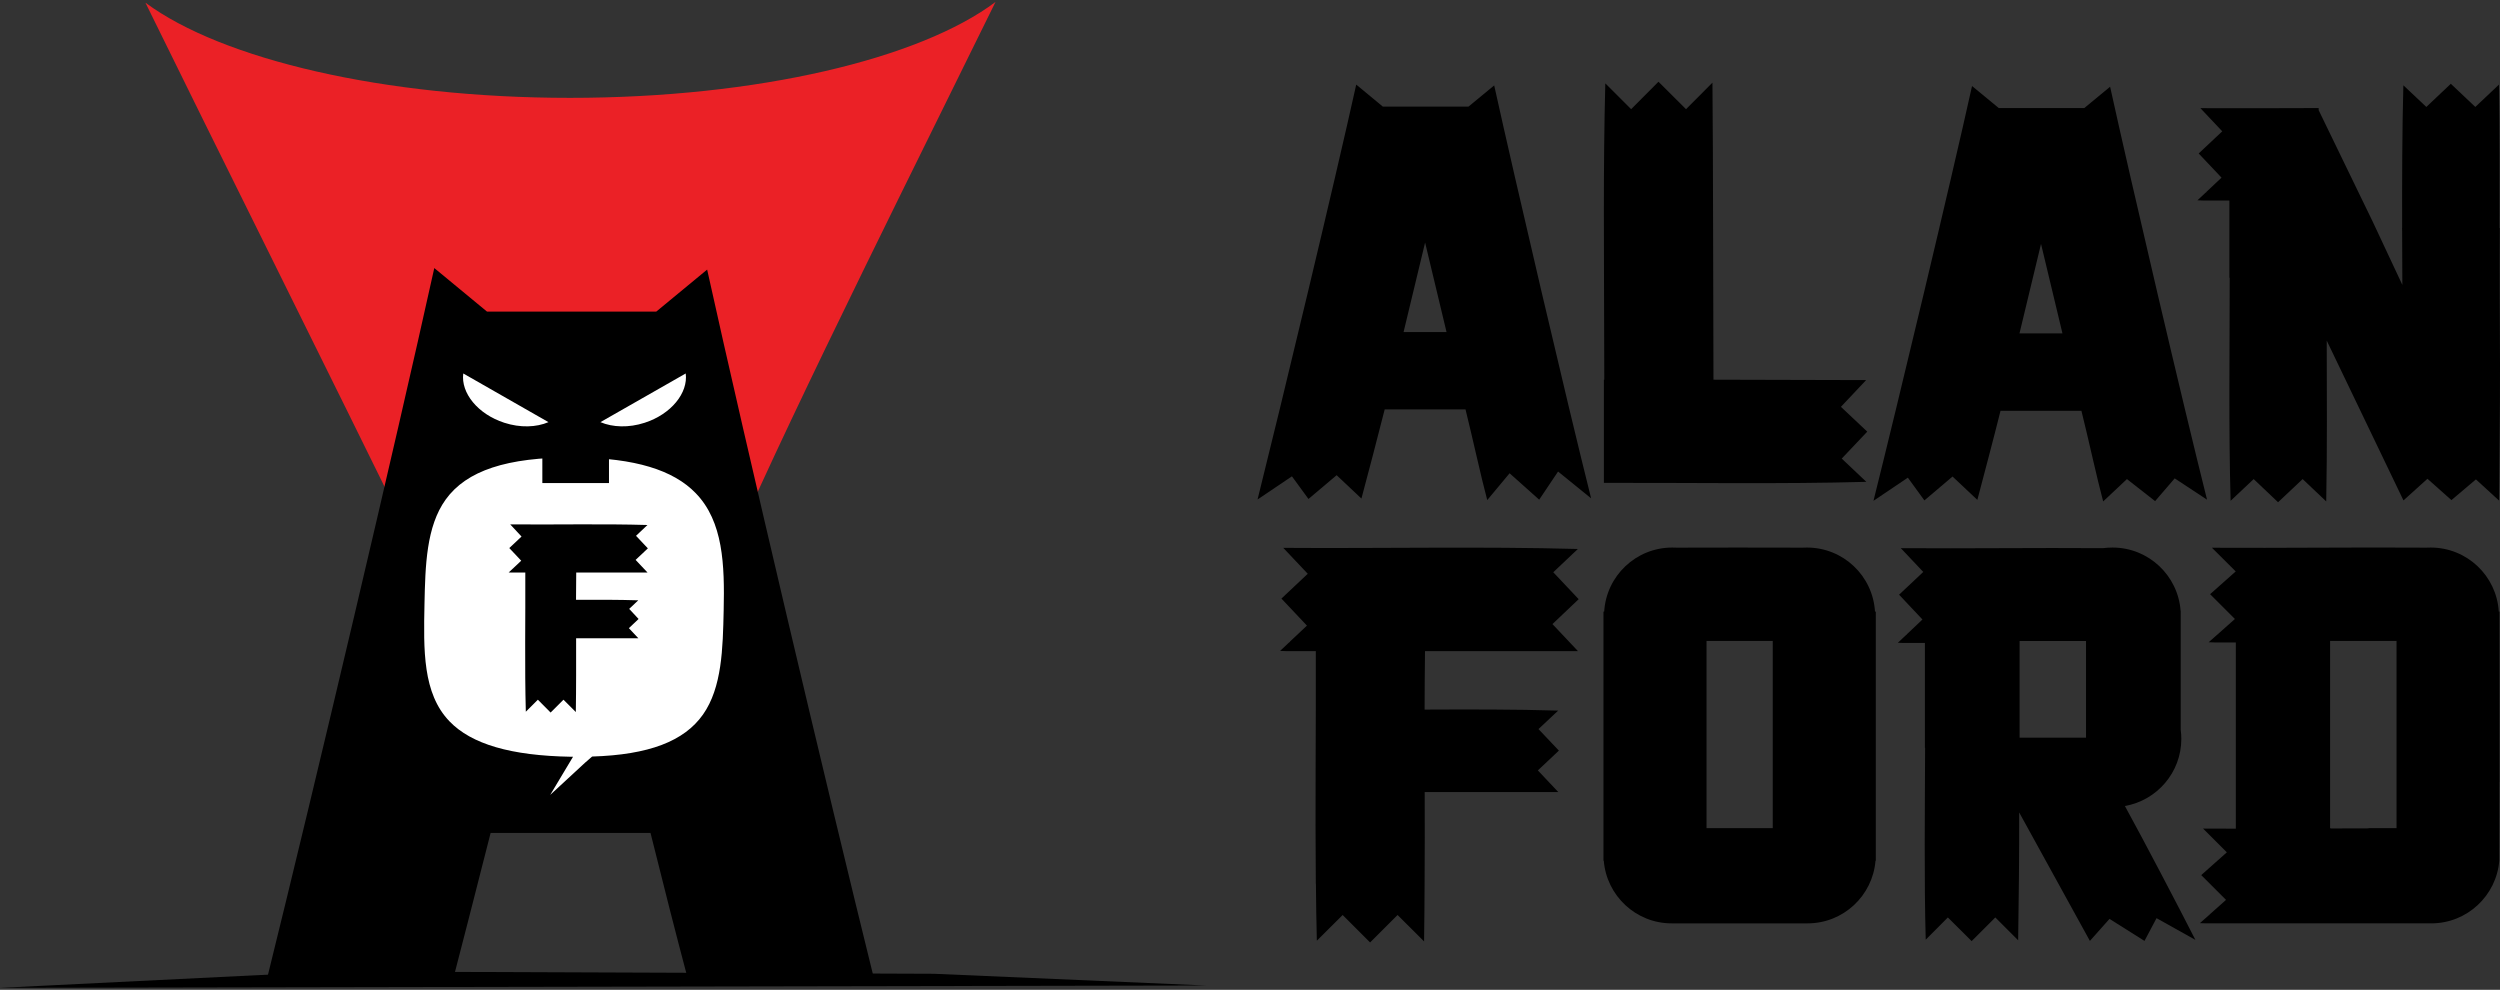 <?xml version="1.0" encoding="UTF-8"?>
<!DOCTYPE svg PUBLIC "-//W3C//DTD SVG 1.1//EN" "http://www.w3.org/Graphics/SVG/1.1/DTD/svg11.dtd">
<!-- Creator: CorelDRAW 2017 -->
<svg xmlns="http://www.w3.org/2000/svg" xml:space="preserve" width="245px" height="97px" version="1.1" style="shape-rendering:geometricPrecision; text-rendering:geometricPrecision; image-rendering:optimizeQuality; fill-rule:evenodd; clip-rule:evenodd"
viewBox="0 0 245000 97000"
 xmlns:xlink="http://www.w3.org/1999/xlink">
 <rect x="0" y="0" width="245000" height="97000" fill="#333333" stroke="none"/>
 <defs>
  <style type="text/css">
   <![CDATA[
    .fil0 {fill:black;fill-rule:nonzero}
    .fil1 {fill:#EB2126;fill-rule:nonzero}
    .fil2 {fill:white;fill-rule:nonzero}
   ]]>
  </style>
 </defs>
 <g id="Layer_x0020_1">
  <g id="_1346464966704">
   <polygon class="fil0" points="118200,96580 0,96810 32650,95200 91530,95430 "/>
   <path class="fil1" d="M97560 190c-6360,12990 -19870,39910 -25460,52850l-4840 -4680 -22450 0 -4970 3740c-6610,-13550 -19220,-38830 -25580,-51820l30 10c7440,5500 23250,9300 41570,9300 18420,0 34320,-3850 41700,-9400z"/>
   <path class="fil0" d="M44400 95980c70,-250 2810,-10880 3680,-14350l15670 0c1270,5100 2500,9950 3670,14350l-30 0 20 80 18280 0c-4830,-19540 -12540,-52210 -16390,-69640l-4990 4120 -16580 0 -5170 -4270c-3860,17470 -11600,50260 -16430,69790l18260 0 20 -80 -10 0z"/>
   <path class="fil2" d="M49420 41430c1570,510 3140,450 4330,-60l-8350 -4770c-250,1910 1430,3990 4020,4830z"/>
   <path class="fil2" d="M63180 41430c-1570,510 -3140,450 -4340,-60l8360 -4770c250,1910 -1430,3990 -4020,4830z"/>
   <path class="fil2" d="M44050 70690c-2640,-2740 -2540,-7000 -2450,-11510 80,-3730 170,-7580 2080,-10230 2040,-2830 6000,-4140 12480,-4120 140,0 280,0 420,10 5600,60 9390,1200 11600,3490 2700,2780 2840,7020 2740,11480 -80,3720 -160,7570 -2030,10220 -1850,2620 -5320,3940 -10860,4110 0,0 -690,590 -690,600l-3420 3160 2220 -3710 0 0 10 -30c-70,0 -130,0 -210,0 -5850,-100 -9740,-1230 -11890,-3470z"/>
   <path class="fil0" d="M63460 56110l-1170 -1240 1200 -1130 -1160 -1230 1120 -1060c-4370,-130 -9040,-20 -13450,-60l1110 1190 -1200 1130 1170 1240 -780 730c0,10 0,10 0,20 -10,0 -20,10 -30,10l-420 390c90,10 180,10 280,10l1350 0c20,4560 -70,9200 50,13640l1180 -1180 1250 1260 1260 -1260 1210 1210c40,-2380 30,-4800 30,-7230l6100 0 -930 -990 950 -900 -920 -990 890 -840c-1980,-60 -4040,-60 -6100,-50 0,-890 10,-1780 20,-2670l6990 0z"/>
   <polygon class="fil0" points="59680,47340 53150,47340 53150,43470 59680,43470 "/>
   <g>
    <path class="fil0" d="M213770 72410c0,-300 -20,-590 -60,-880l0 -11660 -10 0c-250,-3470 -3140,-6210 -6670,-6210 -320,0 -630,20 -950,60l0 0c-6570,-50 -13330,50 -19800,0l2200 2330 -2370 2230 2290 2430 -1530 1450c0,10 0,20 0,30 -20,10 -40,20 -60,30l-820 770c180,10 360,10 550,20l2100 0 0 10280 20 0c-20,6060 -100,12930 60,18800l2170 -2180 2330 2320 2320 -2320 2240 2240c60,-3860 110,-8590 100,-12530l6930 12590 1920 -2160 3430 2160 1180 -2230 3810 2130c-1660,-3260 -5090,-9810 -6910,-13120 3140,-550 5530,-3290 5530,-6580zm-9340 -120l0 0 -6510 0 0 -4460 0 -4820 0 -190 6510 0 0 9470z"/>
    <path class="fil0" d="M154640 63810l-2500 -2650 2570 -2440 -2490 -2640 2410 -2280c-9380,-260 -19400,-40 -28870,-110l2400 2540 -2580 2430 2500 2650 -1670 1570c0,10 0,30 0,40 -30,10 -50,20 -70,30l-890 840c190,10 390,10 590,20l2910 0c20,7580 -70,15270 0,22790l10 0c20,1880 40,3750 90,5590l2530 -2520 2690 2690 2690 -2690 2600 2590c30,-1870 40,-3760 50,-5660l0 0c20,-2980 20,-5980 10,-8980l13090 0 -2000 -2120 2060 -1940 -2000 -2110 1930 -1810c-4260,-130 -8680,-120 -13090,-100 0,-1920 20,-3830 40,-5730l14990 0z"/>
    <path class="fil0" d="M244880 59940c-210,-3510 -3120,-6280 -6670,-6280 -150,0 -290,0 -430,10l0 0c-6990,-50 -14150,50 -21010,10l2330 2320 -2510 2230 2430 2430 -1630 1450c0,10 0,20 0,30 -20,10 -40,20 -70,30l-870 770c200,10 390,20 580,20l2080 0 0 8280 0 5390 0 4580c-1080,0 -2150,0 -3210,-10l2330 2330 -2510 2230 2430 2430 -1630 1450c0,0 0,20 0,30 -20,0 -40,20 -60,30l-870 770c190,0 390,10 580,20l20740 0c0,0 890,0 1360,0 3500,0 6380,-2710 6660,-6140l10 -7720 10 0 0 -16690 -70 0zm-10020 16690l0 0 0 4530 -2730 0c0,0 -10,10 -10,20 -1240,0 -2490,10 -3730,10l0 -30 -40 0 0 -4530 0 -5390 0 -8430 6510 0 0 8430 0 5390z"/>
    <path class="fil0" d="M183750 59940c-210,-3510 -3110,-6280 -6670,-6280 -140,0 -290,0 -430,10l0 0c-2110,-10 -4230,-10 -6360,-10 -1990,0 -3990,0 -5970,10l0 0c-140,-10 -290,-10 -440,-10 -3550,0 -6460,2770 -6670,6280l-70 0 0 11300 0 5390 0 7720 30 0c280,3430 3150,6140 6650,6140 450,0 12860,0 13320,0 3510,0 6380,-2710 6660,-6140l30 0 0 -7720 0 -5390 0 -11300 -80 0zm-10020 16690l0 0 0 4530 -6460 0 -30 0 0 -4530 0 -5390 0 -8430 6490 0 0 8430 0 5390z"/>
   </g>
   <g>
    <path class="fil0" d="M206790 8500l-2530 2090 -8380 0 -2620 -2160c-2090,9450 -7290,31170 -9660,40650l3370 -2270 1620 2230 2760 -2340 2430 2290c610,-2320 1590,-5990 2270,-8730l7930 0c690,2760 1500,6530 2130,8880l2330 -2190 2760 2160 1920 -2230 3170 2090c-2380,-9480 -7420,-31010 -9500,-40470zm-8880 24170l0 0c710,-2950 1420,-5920 2110,-8770 680,2850 1390,5820 2100,8770l-4210 0z"/>
    <path class="fil0" d="M245000 36060c0,-100 0,-210 0,-320 -20,-4460 -50,-8950 -20,-13390l-30 0c10,-4240 20,-9910 -50,-14060l-2320 2190 -2400 -2270 -2400 2270 -2250 -2120c-120,4110 -130,9750 -120,13990l-10 0c10,110 10,210 10,320 0,1750 10,3500 20,5250l-2910 -6210 -5290 -10910 0 -210c-3640,10 -8040,30 -11590,10l2140 2270 -2310 2170 2240 2370 -1500 1410c0,20 0,20 0,40 -20,0 -40,10 -60,20l-800 750c180,10 360,20 530,20l2600 0 0 7570 30 0c0,7330 -110,14740 90,21860l2260 -2130 2390 2270 2410 -2270 2310 2190c100,-5180 60,-10480 50,-15760l7520 15660 2350 -2120 2350 2090 2400 -2030 2270 2080c20,-4090 100,-8760 90,-13000l0 0z"/>
    <path class="fil0" d="M146430 8370l-2520 2080 -8390 0 -2610 -2160c-2090,9460 -7300,31170 -9670,40660l3370 -2270 1620 2220 2760 -2330 2430 2290c620,-2320 1590,-6000 2280,-8740l7920 0c690,2770 1500,6540 2130,8890l2190 -2630 2900 2590 1850 -2760 3240 2630c-2380,-9490 -7410,-31010 -9500,-40470zm-8880 24170l0 0c710,-2950 1420,-5920 2110,-8770 680,2850 1390,5820 2100,8770l-4210 0z"/>
    <path class="fil0" d="M182990 42300l-2580 -2430 2470 -2620 -14960 -40c-30,-7760 -30,-21870 -100,-29110l-2590 2600 -2700 -2690 -2680 2690 -2530 -2530c-220,8260 -120,16830 -110,25320l0 0c0,1240 10,2490 10,3720l-40 0 0 10110c8520,-20 17370,130 25720,-100l-2410 -2280 2500 -2640z"/>
   </g>
  </g>
 </g>
</svg>
